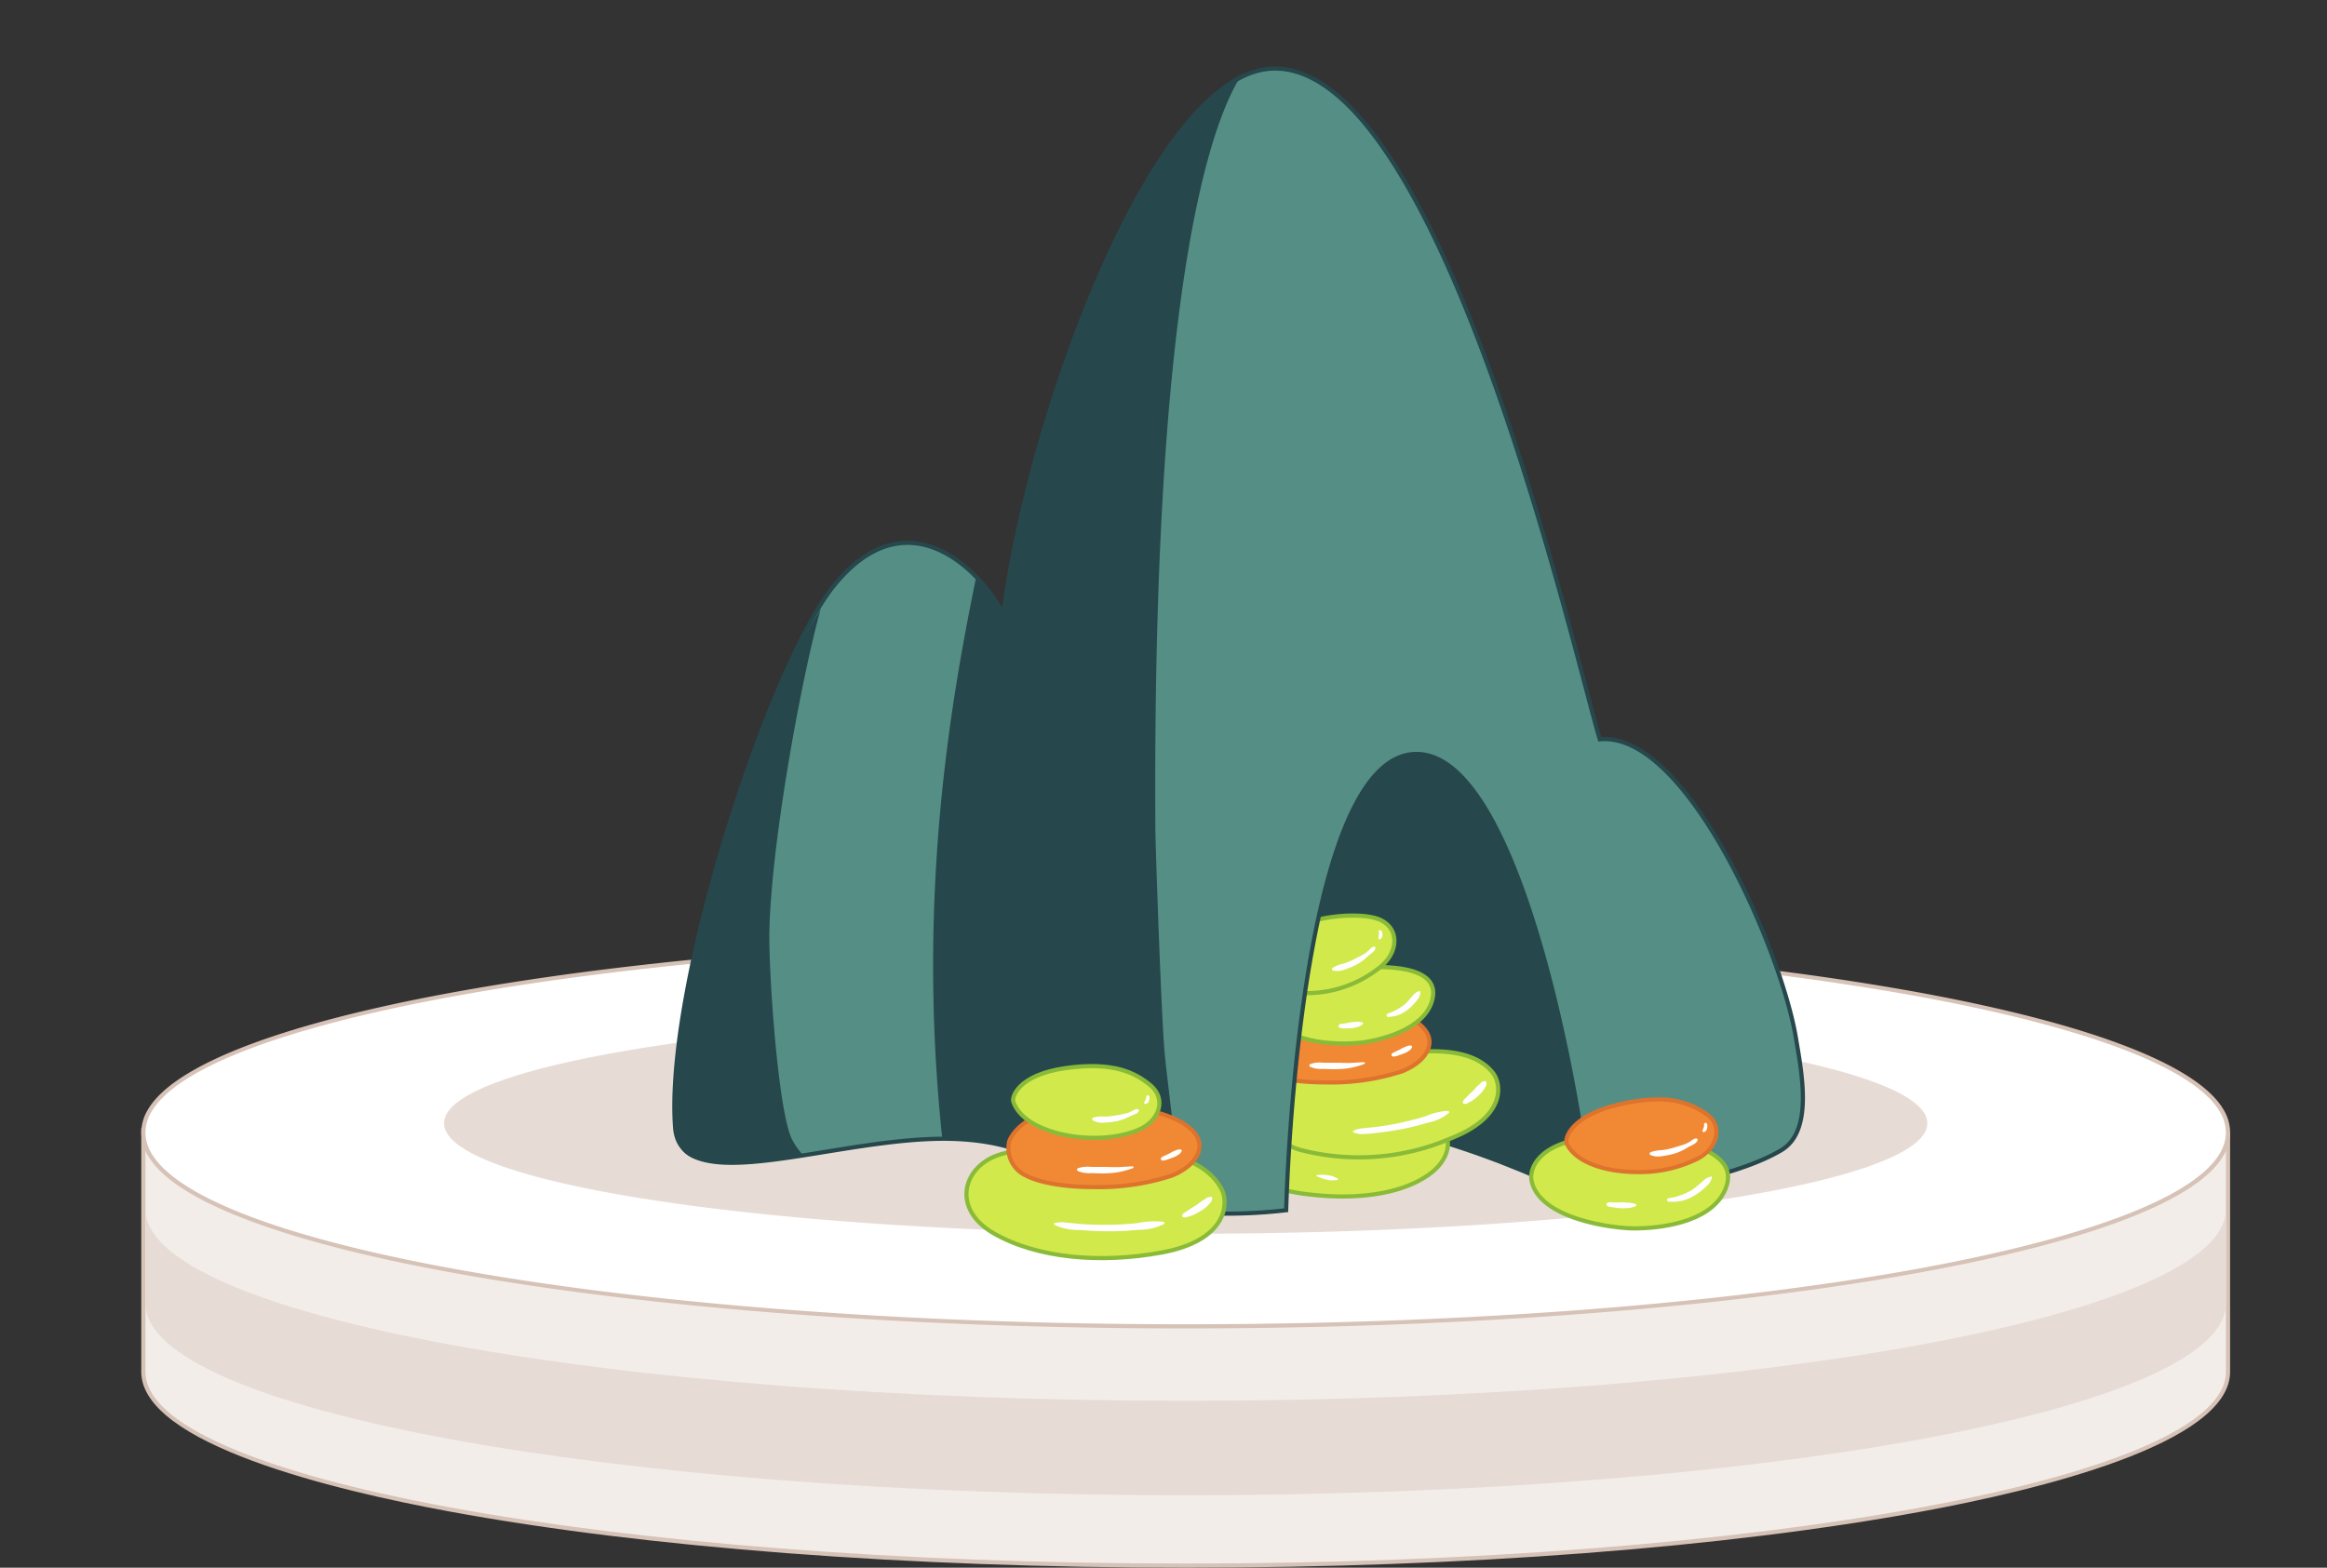 <svg xmlns="http://www.w3.org/2000/svg" xmlns:xlink="http://www.w3.org/1999/xlink" width="280" height="188.683" viewBox="0 0 280 188.683">
  <rect x="0" y="0" width="280" height="188.683" fill="#333333" stroke="none"/>
  <defs>
    <clipPath id="clip-path">
      <rect id="Rectangle_291" data-name="Rectangle 291" width="251.34" height="180.683" fill="none"/>
    </clipPath>
  </defs>
  <g id="Fraud" transform="translate(-368 -3959)">
    <rect id="Rectangle_22" data-name="Rectangle 22" width="280" height="188" transform="translate(368 3959)" fill="none"/>
    <g id="Group_2021" data-name="Group 2021" transform="translate(385 3967)">
      <g id="Group_2021-2" data-name="Group 2021" clip-path="url(#clip-path)">
        <path id="Path_3873" data-name="Path 3873" d="M125.67,180.432C56.513,180.432.25,169.97.25,157.111V128.039l149.317,11.028L251.09,128.6v28.506c0,12.859-56.263,23.321-125.42,23.321" fill="#f3ede9"/>
        <path id="Path_3874" data-name="Path 3874" d="M.5,128.31l149.049,11.006L250.84,128.883v28.228c0,12.742-56.04,23.072-125.17,23.072S.5,169.853.5,157.111Zm-.5-.538v29.339c0,8.678,23.226,14.254,37.071,16.806,23.67,4.363,55.136,6.766,88.6,6.766s64.929-2.4,88.6-6.766c13.844-2.552,37.07-8.128,37.07-16.806V128.329l-.551.057L149.542,138.814l-149.005-11Z" fill="#d6c2b6"/>
        <path id="Path_3875" data-name="Path 3875" d="M125.67,151.635c-44.569,0-86.143-4.425-108.5-11.547C5.943,136.509.25,132.546.25,128.31a5.205,5.205,0,0,1,.8-2.7c7.063-11.761,60.638-20.629,124.618-20.629s117.555,8.868,124.619,20.629a5.206,5.206,0,0,1,.8,2.7c0,4.236-5.693,8.2-16.922,11.778-22.354,7.122-63.928,11.547-108.5,11.547" fill="#fff"/>
        <path id="Path_3876" data-name="Path 3876" d="M125.67,105.235c64.424,0,117.478,8.975,124.4,20.507a4.948,4.948,0,0,1,.766,2.568c0,4.2-6.1,8.145-16.748,11.539-21.642,6.9-62.091,11.536-108.422,11.536s-86.779-4.64-108.422-11.536C6.6,136.455.5,132.512.5,128.31a4.948,4.948,0,0,1,.766-2.568c6.926-11.532,59.98-20.507,124.4-20.507m0-.5c-64.062,0-117.728,8.92-124.832,20.75A5.454,5.454,0,0,0,0,128.31c0,4.358,5.752,8.4,17.1,12.016,22.38,7.13,63.983,11.559,108.574,11.559s86.194-4.429,108.574-11.559c11.344-3.615,17.1-7.658,17.1-12.016a5.462,5.462,0,0,0-.837-2.825c-7.105-11.83-60.771-20.75-124.833-20.75" fill="#d6c2b6"/>
        <path id="Path_3877" data-name="Path 3877" d="M214.909,127.191c0,2.422-4.346,4.695-11.94,6.653-15.43,3.975-44.268,6.65-77.3,6.65s-61.869-2.675-77.3-6.65c-7.594-1.958-11.94-4.231-11.94-6.653a2.466,2.466,0,0,1,.546-1.48c4.938-6.649,42.762-11.823,88.693-11.823s83.755,5.174,88.693,11.823a2.473,2.473,0,0,1,.546,1.48" fill="#e7dcd5"/>
        <path id="Path_3878" data-name="Path 3878" d="M125.67,160.589C56.54,160.589.5,150.259.5,137.517V148.9c0,12.741,56.04,23.072,125.17,23.072S250.84,161.642,250.84,148.9V137.517c0,12.742-56.04,23.072-125.17,23.072" fill="#e7dcd5"/>
        <path id="Path_3879" data-name="Path 3879" d="M131.627,126.364c15.731-1.413,33.879,5.977,42.354,10.432.433-.805,7.607-8.521,7.607-8.521l-4.238-16.363L163.767,79.529l-14.344-8.584-7.932,9.128-9.864,16.843Z" fill="#26474c"/>
        <path id="Path_3880" data-name="Path 3880" d="M141.982,135.9c4.319.36,9.85-.1,13.267-2.765,1.287-1,2.325-2.652,1.852-4.214a3.582,3.582,0,0,0-2.135-2.141,9.686,9.686,0,0,0-3.06-.564,28.461,28.461,0,0,0-9.665.667c-3.123.883-7.719,2.845-7.719,5.537s4.309,3.217,7.46,3.48" fill="#d1e94b"/>
        <path id="Path_3881" data-name="Path 3881" d="M141.982,135.9c4.319.36,9.85-.1,13.267-2.765,1.287-1,2.325-2.652,1.852-4.214a3.582,3.582,0,0,0-2.135-2.141,9.686,9.686,0,0,0-3.06-.564,28.461,28.461,0,0,0-9.665.667c-3.123.883-7.719,2.845-7.719,5.537S138.831,135.633,141.982,135.9Z" fill="none" stroke="#89bb39" stroke-miterlimit="10" stroke-width="0.5"/>
        <path id="Path_3882" data-name="Path 3882" d="M141.462,133.573l.577.243a3.527,3.527,0,0,0,.6.156,2.022,2.022,0,0,0,.639.1c.205-.019.409-.034.614-.043a.107.107,0,0,0,.028-.208c-.187-.078-.369-.162-.553-.248a2.2,2.2,0,0,0-.656-.13,3.615,3.615,0,0,0-.613-.058l-.614.031a.082.082,0,0,0-.022.161" fill="#fff"/>
        <path id="Path_3883" data-name="Path 3883" d="M153.1,118.633c5-.446,7.979.521,9.542,2.5,1,1.273,1.667,5.21-5,7.854a28.027,28.027,0,0,1-17.928,1.476c-5.19-1.2-3.3-6.89-.812-8.467,1.754-1.113,5.376-2.576,14.2-3.364" fill="#d1e94b"/>
        <path id="Path_3884" data-name="Path 3884" d="M153.1,118.633c5-.446,7.979.521,9.542,2.5,1,1.273,1.667,5.21-5,7.854a28.027,28.027,0,0,1-17.928,1.476c-5.19-1.2-3.3-6.89-.812-8.467C140.654,120.884,144.276,119.421,153.1,118.633Z" fill="none" stroke="#89bb39" stroke-miterlimit="10" stroke-width="0.5"/>
        <path id="Path_3885" data-name="Path 3885" d="M145.864,128.3a2.808,2.808,0,0,0,1.321.18c.486-.005.985-.074,1.468-.127q1.517-.164,3.016-.454a30.176,30.176,0,0,0,3.067-.76,5.587,5.587,0,0,0,2.588-1.178.154.154,0,0,0-.107-.26,7.554,7.554,0,0,0-2.7.656c-.976.289-1.963.549-2.957.764s-2,.391-3.015.516c-.469.058-.943.082-1.41.147a3.224,3.224,0,0,0-1.275.314.118.118,0,0,0,0,.2" fill="#fff"/>
        <path id="Path_3886" data-name="Path 3886" d="M159.16,124.847a.643.643,0,0,0,.509-.115q.205-.1.4-.213a4.162,4.162,0,0,0,.786-.622,3.991,3.991,0,0,0,.673-.726c.081-.127.154-.261.226-.394a.669.669,0,0,0,.109-.317,1.572,1.572,0,0,0-.023-.2.156.156,0,0,0-.193-.147c-.058.013-.118.022-.175.038a.585.585,0,0,0-.257.162c-.111.105-.224.208-.34.307-.23.2-.416.454-.632.669s-.454.41-.663.634q-.149.159-.3.31a.641.641,0,0,0-.267.426.2.2,0,0,0,.146.192" fill="#fff"/>
        <path id="Path_3887" data-name="Path 3887" d="M142.566,122.277c-3.551,0-6.45-.5-8.162-1.42a3.541,3.541,0,0,1-1.853-3.922c.363-1.217,2.89-4.377,10.119-4.377a30.425,30.425,0,0,1,3.97.279c6.049.8,8.284,2.821,8.36,4.447.078,1.7-1.647,3-3.288,3.656a27.8,27.8,0,0,1-9.146,1.337" fill="#f18934"/>
        <path id="Path_3888" data-name="Path 3888" d="M142.671,112.309v.5a30.428,30.428,0,0,1,3.936.275c5.9.78,8.072,2.687,8.142,4.212.072,1.566-1.569,2.789-3.13,3.412a27.586,27.586,0,0,1-9.055,1.319c-3.459,0-6.39-.506-8.042-1.389a3.331,3.331,0,0,1-1.732-3.631c.348-1.168,2.8-4.2,9.88-4.2Zm0,0c-7.451,0-9.984,3.3-10.359,4.555a3.818,3.818,0,0,0,1.975,4.215c1.9,1.018,5.062,1.448,8.278,1.448a27.957,27.957,0,0,0,9.241-1.355c1.722-.687,3.529-2.047,3.444-3.9-.077-1.668-2.188-3.84-8.577-4.684a30.451,30.451,0,0,0-4-.28" fill="#dd732c"/>
        <path id="Path_3889" data-name="Path 3889" d="M140.647,120.4a3.4,3.4,0,0,0,1.589.251c.573.02,1.154.058,1.727.027a9.248,9.248,0,0,0,3.222-.634c.1-.043.046-.2-.053-.2-.566.016-1.129.069-1.7.086-.534.015-1.064-.02-1.6-.022s-1.069.007-1.6,0a3.461,3.461,0,0,0-1.589.165.19.19,0,0,0,0,.324" fill="#fff"/>
        <path id="Path_3890" data-name="Path 3890" d="M150.655,119.165a1.937,1.937,0,0,0,.629-.143q.288-.1.57-.206l.272-.11a1.81,1.81,0,0,0,.314-.18,1.841,1.841,0,0,0,.284-.2,1.5,1.5,0,0,0,.174-.256.154.154,0,0,0-.132-.23,1.656,1.656,0,0,0-.315.018,2.81,2.81,0,0,0-.288.112,2.459,2.459,0,0,0-.3.12c-.093.048-.183.1-.276.15q-.259.138-.525.263c-.094.045-.189.088-.285.13a1.173,1.173,0,0,0-.274.173c-.149.119-.019.359.149.36" fill="#fff"/>
        <path id="Path_3891" data-name="Path 3891" d="M147.221,108.449c1.4-.09,9.619-.567,8.031,4.186-1.079,3.228-5.771,4.423-7.959,4.783s-9.576.523-10.8-3.163c-.306-.924-.294-5.1,10.727-5.806" fill="#d1e94b"/>
        <path id="Path_3892" data-name="Path 3892" d="M147.221,108.449c1.4-.09,9.619-.567,8.031,4.186-1.079,3.228-5.771,4.423-7.959,4.783s-9.576.523-10.8-3.163C136.188,113.331,136.2,109.153,147.221,108.449Z" fill="none" stroke="#89bb39" stroke-miterlimit="10" stroke-width="0.5"/>
        <path id="Path_3893" data-name="Path 3893" d="M144.086,115.6c.161.214.443.169.685.172s.5,0,.756-.01a3.865,3.865,0,0,0,.759-.144,1.131,1.131,0,0,0,.364-.125c.105-.066.208-.137.31-.207.082-.056.087-.215-.031-.236s-.215-.04-.322-.06a1.248,1.248,0,0,0-.381-.006c-.255.025-.517.025-.769.073s-.474.092-.713.13c-.223.034-.525.012-.658.224a.183.183,0,0,0,0,.189" fill="#fff"/>
        <path id="Path_3894" data-name="Path 3894" d="M150.045,114.4c.239-.024.477-.049.715-.084a2.778,2.778,0,0,0,.7-.227,4.487,4.487,0,0,0,1.05-.666,5.56,5.56,0,0,0,.863-.872,3.419,3.419,0,0,0,.375-.517,1.968,1.968,0,0,0,.127-.321c.028-.1,0-.176.029-.253.061-.145-.141-.214-.235-.137-.053.043-.156.045-.225.092s-.147.106-.216.162a3.53,3.53,0,0,0-.394.434c-.253.285-.493.579-.772.838a6.507,6.507,0,0,1-2.076,1.137c-.2.08-.2.44.056.414" fill="#fff"/>
        <path id="Path_3895" data-name="Path 3895" d="M133.541,107.61a2.4,2.4,0,0,0-.182,1.756,2.226,2.226,0,0,0,1.31,1.02,14.055,14.055,0,0,0,14.448-2.025c2.229-1.841,2.24-4.652-.1-5.678-2.18-.956-8.233-.527-10.793,1.454Z" fill="#d1e94b"/>
        <path id="Path_3896" data-name="Path 3896" d="M133.541,107.61a2.4,2.4,0,0,0-.182,1.756,2.226,2.226,0,0,0,1.31,1.02,14.055,14.055,0,0,0,14.448-2.025c2.229-1.841,2.24-4.652-.1-5.678-2.18-.956-8.233-.527-10.793,1.454Z" fill="none" stroke="#89bb39" stroke-miterlimit="10" stroke-width="0.5"/>
        <path id="Path_3897" data-name="Path 3897" d="M143.409,108.817a2.454,2.454,0,0,0,1.473-.151,9.329,9.329,0,0,0,1.45-.623,6.177,6.177,0,0,0,1.214-.909c.188-.171.4-.32.588-.487s.363-.293.367-.57a.141.141,0,0,0-.141-.14c-.252.012-.344.13-.52.3a4.032,4.032,0,0,1-.558.487c-.4.265-.845.464-1.271.688a8.176,8.176,0,0,1-1.283.544,4.705,4.705,0,0,0-1.364.518.19.19,0,0,0,.045.341" fill="#fff"/>
        <path id="Path_3898" data-name="Path 3898" d="M148.961,103.984l-.016.024c-.02.03.011-.013,0,0a.231.231,0,0,0-.035.234c.005.019.009.037.013.056a.126.126,0,0,1,0,.028c.005-.033,0-.028,0-.01a.972.972,0,0,1,0,.121c0,.016,0,.033,0,.049,0,.038,0-.008,0-.013l0,.028a1.172,1.172,0,0,1-.029.117.788.788,0,0,0-.014.154c0,.044.005-.024,0,.011s-.008.045-.014.068a.172.172,0,0,0,.062.2c.113.066.213-.041.279-.122a.935.935,0,0,0,.086-.12.465.465,0,0,0,.047-.194,1.047,1.047,0,0,0-.01-.274.856.856,0,0,0-.084-.277.213.213,0,0,0-.191-.111.1.1,0,0,0-.1.036" fill="#fff"/>
        <path id="Path_3899" data-name="Path 3899" d="M199.087,116.854c-1.77-10.533-13.158-36.894-23.585-35.871C172.677,71.814,156.607.246,136.413.25c-14.779,0-29.909,42.923-32.678,65.742C101.827,61.817,92.7,50.95,83.354,62.469c-7.6,9.367-20.383,47.965-19.125,65.216.652,8.941,19.65.993,33.362,1.387s14.692,8.289,31.06,8.963a60.444,60.444,0,0,0,9.109-.378c.41-13.671,3.234-53.3,14.944-54.861,11.834-1.579,19.5,34.775,21.693,53.488,9.9-1.2,18.456-3.177,22.936-5.847,3.814-2.273,2.53-8.967,1.754-13.583" fill="#558e85"/>
        <path id="Path_3900" data-name="Path 3900" d="M199.087,116.854c-1.77-10.533-13.158-36.894-23.585-35.871C172.677,71.814,156.607.246,136.413.25c-14.779,0-29.909,42.923-32.678,65.742C101.827,61.817,92.7,50.95,83.354,62.469c-7.6,9.367-20.383,47.965-19.125,65.216.652,8.941,19.65.993,33.362,1.387s14.692,8.289,31.06,8.963a60.444,60.444,0,0,0,9.109-.378c.41-13.671,3.234-53.3,14.944-54.861,11.834-1.579,19.5,34.775,21.693,53.488,9.9-1.2,18.456-3.177,22.936-5.847C201.147,128.164,199.863,121.47,199.087,116.854Z" fill="none" stroke="#26474c" stroke-linecap="round" stroke-miterlimit="10" stroke-width="0.5"/>
        <path id="Path_3901" data-name="Path 3901" d="M181.426,128.9c1.728.152,11.835,1.1,9.013,6.6-1.917,3.736-7.862,4.319-10.6,4.35s-11.775-1.147-12.579-5.869c-.2-1.183.592-6.276,14.162-5.081" fill="#d1e94b"/>
        <path id="Path_3902" data-name="Path 3902" d="M181.426,128.9c1.728.152,11.835,1.1,9.013,6.6-1.917,3.736-7.862,4.319-10.6,4.35s-11.775-1.147-12.579-5.869C167.063,132.795,167.856,127.7,181.426,128.9Z" fill="none" stroke="#89bb39" stroke-miterlimit="10" stroke-width="0.5"/>
        <path id="Path_3903" data-name="Path 3903" d="M176.354,137.086a.562.562,0,0,0,.387.166c.151.025.3.048.452.07.289.04.579.08.87.1a5.569,5.569,0,0,0,.856-.03,1.748,1.748,0,0,0,.467-.07c.142-.049.283-.1.423-.159a.13.13,0,0,0,0-.249,3.814,3.814,0,0,0-.824-.161c-.295-.011-.6-.051-.889-.046s-.57.015-.855.013c-.143,0-.285-.005-.427-.009a.607.607,0,0,0-.422.076.191.191,0,0,0-.038.294" fill="#fff"/>
        <path id="Path_3904" data-name="Path 3904" d="M183.8,136.632a5.771,5.771,0,0,0,1.684-.13,5.464,5.464,0,0,0,1.387-.6,7.7,7.7,0,0,0,1.205-.887,6.289,6.289,0,0,0,.533-.525,2.382,2.382,0,0,0,.212-.306c.07-.118.085-.257.16-.368a.142.142,0,0,0-.192-.193,2.475,2.475,0,0,1-.305.114,2.516,2.516,0,0,0-.31.189c-.195.135-.365.312-.546.465a11.743,11.743,0,0,1-1.09.861,7.82,7.82,0,0,1-2.794.969c-.239.05-.176.408.056.414" fill="#fff"/>
        <path id="Path_3905" data-name="Path 3905" d="M180.024,133.069c-4.233,0-7.58-1.369-8.527-3.487a1.558,1.558,0,0,1,.2-1.051c.43-.884,1.762-2.518,5.849-3.533a20.532,20.532,0,0,1,4.883-.672,9.752,9.752,0,0,1,5.864,1.729,2.61,2.61,0,0,1,1.244,2.311,3.877,3.877,0,0,1-2.2,3.049,15.621,15.621,0,0,1-7.32,1.654Z" fill="#f18934"/>
        <path id="Path_3906" data-name="Path 3906" d="M182.434,124.576a9.517,9.517,0,0,1,5.723,1.686,2.366,2.366,0,0,1,1.134,2.092,3.635,3.635,0,0,1-2.068,2.843,15.362,15.362,0,0,1-7.2,1.622c-4.134,0-7.392-1.311-8.295-3.331a1.6,1.6,0,0,1,.275-1c.452-.806,1.782-2.3,5.607-3.248a20.3,20.3,0,0,1,4.823-.666m0-.5a20.615,20.615,0,0,0-4.944.68c-5.943,1.476-6.476,4.358-6.221,4.927,1.085,2.428,4.84,3.636,8.755,3.636a15.9,15.9,0,0,0,7.442-1.685c2.611-1.45,3.153-4.3.972-5.786a10.045,10.045,0,0,0-6-1.772" fill="#dd732c"/>
        <path id="Path_3907" data-name="Path 3907" d="M181.58,131.013a2.537,2.537,0,0,0,1.5.121,9.312,9.312,0,0,0,1.6-.354,6.456,6.456,0,0,0,1.416-.693c.369-.226,1.063-.415,1.171-.878a.143.143,0,0,0-.136-.178c-.258-.026-.384.1-.592.239a4.028,4.028,0,0,1-.674.387c-.46.185-.943.312-1.417.456a8.653,8.653,0,0,1-1.461.311,4.554,4.554,0,0,0-1.4.259.192.192,0,0,0,0,.33" fill="#fff"/>
        <path id="Path_3908" data-name="Path 3908" d="M188.139,127.156c-.011.014-.024.026-.036.039a.249.249,0,0,0-.057.1.265.265,0,0,0,0,.1.722.722,0,0,1,0,.1c0,.018,0,.037-.005.055s.007-.039,0-.012l-.006.034a.819.819,0,0,1-.029.108c0,.005-.02.052-.019.052s.02-.043.005-.013c-.006.012-.011.025-.018.037a2.072,2.072,0,0,0-.082.245c.013-.037-.006.011-.011.022a.189.189,0,0,0-.019.128.142.142,0,0,0,.056.082c.106.066.2-.01.281-.075a.985.985,0,0,0,.076-.069l.036-.039a.409.409,0,0,0,.072-.137,1.132,1.132,0,0,0,.054-.266,1.076,1.076,0,0,0-.015-.294.24.24,0,0,0-.108-.185.361.361,0,0,0-.107-.034.071.071,0,0,0-.068.018" fill="#fff"/>
        <path id="Path_3909" data-name="Path 3909" d="M103.856,66.018a24.837,24.837,0,0,0-3.39-4.593c-3.158,15.348-7.152,38.634-4.083,67.634.407,0,.81,0,1.208.013,12.657.364,14.475,7.113,27.55,8.681-.487-7.059-1.718-15.728-2.019-19.214-.406-4.713-1.09-24.753-1.1-26.8C121.653,28.9,128.168,7.463,132.456.912c-9.631,4.946-24.921,33.831-28.6,65.106" fill="#26474c"/>
        <path id="Path_3910" data-name="Path 3910" d="M78.328,129.188c-1.707-3.259-2.851-20.26-2.754-25.06.2-9.75,3.223-27.034,5.566-36.5q.3-1.21.614-2.34A90.353,90.353,0,0,0,72.2,86.52c-3.912,12.75-8.838,27.891-7.744,42.162.336,4.392,6.972,3.626,15.167,2.324a8.056,8.056,0,0,1-1.293-1.818" fill="#26474c"/>
        <path id="Path_3911" data-name="Path 3911" d="M120,130.292c5.634.607,8.719,2.335,10.014,4.871.832,1.631.7,6.136-7.269,7.594-7.371,1.35-14.946.684-20.174-2.316s-3.688-8.259.965-9.553c2.26-.629,6.52-1.668,16.464-.6" fill="#d1e94b"/>
        <path id="Path_3912" data-name="Path 3912" d="M120,130.292c5.634.607,8.719,2.335,10.014,4.871.832,1.631.7,6.136-7.269,7.594-7.371,1.35-14.946.684-20.174-2.316s-3.688-8.259.965-9.553C105.795,130.259,110.055,129.22,120,130.292Z" fill="none" stroke="#89bb39" stroke-miterlimit="10" stroke-width="0.5"/>
        <path id="Path_3913" data-name="Path 3913" d="M109.885,139.41a6.542,6.542,0,0,0,3.055.626q1.755.158,3.519.157a34.406,34.406,0,0,0,3.516-.175,6.883,6.883,0,0,0,3.067-.686.155.155,0,0,0-.037-.279,10.4,10.4,0,0,0-3.28.178c-1.086.1-2.176.16-3.266.177s-2.18-.01-3.268-.083c-.585-.039-1.167-.116-1.752-.158a4.05,4.05,0,0,0-1.526.029.119.119,0,0,0-.028.214" fill="#fff"/>
        <path id="Path_3914" data-name="Path 3914" d="M125.387,138.5a.768.768,0,0,0,.526-.044q.252-.072.5-.159a4.933,4.933,0,0,0,.986-.511,4.581,4.581,0,0,0,.885-.636c.123-.128.241-.26.356-.394a.956.956,0,0,0,.222-.517c.015-.085-.039-.207-.147-.193a1.109,1.109,0,0,0-.464.116c-.15.091-.294.189-.445.278-.295.174-.556.407-.844.6s-.579.342-.854.535q-.218.151-.443.293c-.157.1-.317.165-.4.341a.2.2,0,0,0,.119.293" fill="#fff"/>
        <path id="Path_3915" data-name="Path 3915" d="M114.639,134.866c-3.622,0-6.578-.515-8.325-1.448a3.663,3.663,0,0,1-1.892-4.006c.37-1.242,2.947-4.467,10.322-4.467a31.185,31.185,0,0,1,4.051.284c6.172.815,8.452,2.88,8.53,4.54.079,1.734-1.682,3.066-3.356,3.733a28.373,28.373,0,0,1-9.33,1.364" fill="#f18934"/>
        <path id="Path_3916" data-name="Path 3916" d="M114.747,124.7v.5a30.991,30.991,0,0,1,4.015.281c6.019.8,8.241,2.745,8.312,4.3.074,1.6-1.6,2.853-3.2,3.49a28.142,28.142,0,0,1-9.236,1.345c-3.53,0-6.522-.517-8.207-1.418a3.4,3.4,0,0,1-1.772-3.714c.356-1.192,2.862-4.288,10.085-4.288Zm0,0c-7.6,0-10.182,3.364-10.564,4.645a3.893,3.893,0,0,0,2.015,4.3c1.942,1.038,5.162,1.477,8.443,1.477a28.516,28.516,0,0,0,9.422-1.381c1.756-.7,3.6-2.088,3.512-3.977-.078-1.7-2.231-3.916-8.746-4.776a31.065,31.065,0,0,0-4.082-.286" fill="#dd732c"/>
        <path id="Path_3917" data-name="Path 3917" d="M112.684,132.939a3.531,3.531,0,0,0,1.619.252c.584.02,1.177.059,1.761.027a9.514,9.514,0,0,0,3.285-.64c.1-.044.046-.2-.054-.2-.577.018-1.151.074-1.729.091-.544.017-1.085-.017-1.628-.02s-1.09.007-1.635,0a3.578,3.578,0,0,0-1.619.164.189.189,0,0,0,0,.324" fill="#fff"/>
        <path id="Path_3918" data-name="Path 3918" d="M122.888,131.683a2,2,0,0,0,.64-.147c.2-.066.389-.136.581-.211.093-.037.185-.074.277-.113a1.765,1.765,0,0,0,.319-.182,1.955,1.955,0,0,0,.289-.2,1.6,1.6,0,0,0,.179-.258.154.154,0,0,0-.132-.23,1.7,1.7,0,0,0-.32.021,2.908,2.908,0,0,0-.293.114,2.84,2.84,0,0,0-.3.122c-.094.05-.187.1-.281.154q-.264.14-.536.267c-.1.045-.193.089-.29.132a1.2,1.2,0,0,0-.28.175c-.15.118-.019.36.149.36" fill="#fff"/>
        <path id="Path_3919" data-name="Path 3919" d="M104.925,124.58c1.32,4.019,10.086,5.528,15.047,3.409,2.6-1.109,3.385-3.741,1.477-5.348-1.779-1.5-4.458-2.9-10.192-2.092s-6.516,3.47-6.332,4.031" fill="#d1e94b"/>
        <path id="Path_3920" data-name="Path 3920" d="M104.925,124.58c1.32,4.019,10.086,5.528,15.047,3.409,2.6-1.109,3.385-3.741,1.477-5.348-1.779-1.5-4.458-2.9-10.192-2.092S104.741,124.019,104.925,124.58Z" fill="none" stroke="#89bb39" stroke-miterlimit="10" stroke-width="0.5"/>
        <path id="Path_3921" data-name="Path 3921" d="M114.51,126.855a2.4,2.4,0,0,0,1.442.258,9.1,9.1,0,0,0,1.524-.188,6.175,6.175,0,0,0,1.368-.515c.238-.113.487-.2.726-.313.222-.1.389-.17.46-.419a.142.142,0,0,0-.1-.173c-.238-.064-.367.029-.573.139a4.378,4.378,0,0,1-.616.29,11.245,11.245,0,0,1-1.409.3,8.025,8.025,0,0,1-1.382.157,4.289,4.289,0,0,0-1.4.11.2.2,0,0,0-.046.353" fill="#fff"/>
        <path id="Path_3922" data-name="Path 3922" d="M121.033,123.845c-.022.018.014-.007,0,0s-.024.017-.036.025a.253.253,0,0,0-.075.216l0,.031c0,.008,0,.046,0,.012s0,0,0,0l-.006.031a.894.894,0,0,1-.034.115l-.01.024c-.009.025.021-.043,0-.01-.008.017-.016.034-.026.051a.72.72,0,0,0-.075.146l-.017.051c0,.005-.012.023-.01.028s.017-.038,0-.012a.653.653,0,0,0-.063.134.149.149,0,0,0,.141.186.592.592,0,0,0,.311-.174.509.509,0,0,0,.107-.2.779.779,0,0,0,.039-.133,1.008,1.008,0,0,0,.02-.319.328.328,0,0,0-.032-.131.194.194,0,0,0-.122-.089.108.108,0,0,0-.11.008" fill="#fff"/>
      </g>
    </g>
  </g>
</svg>

